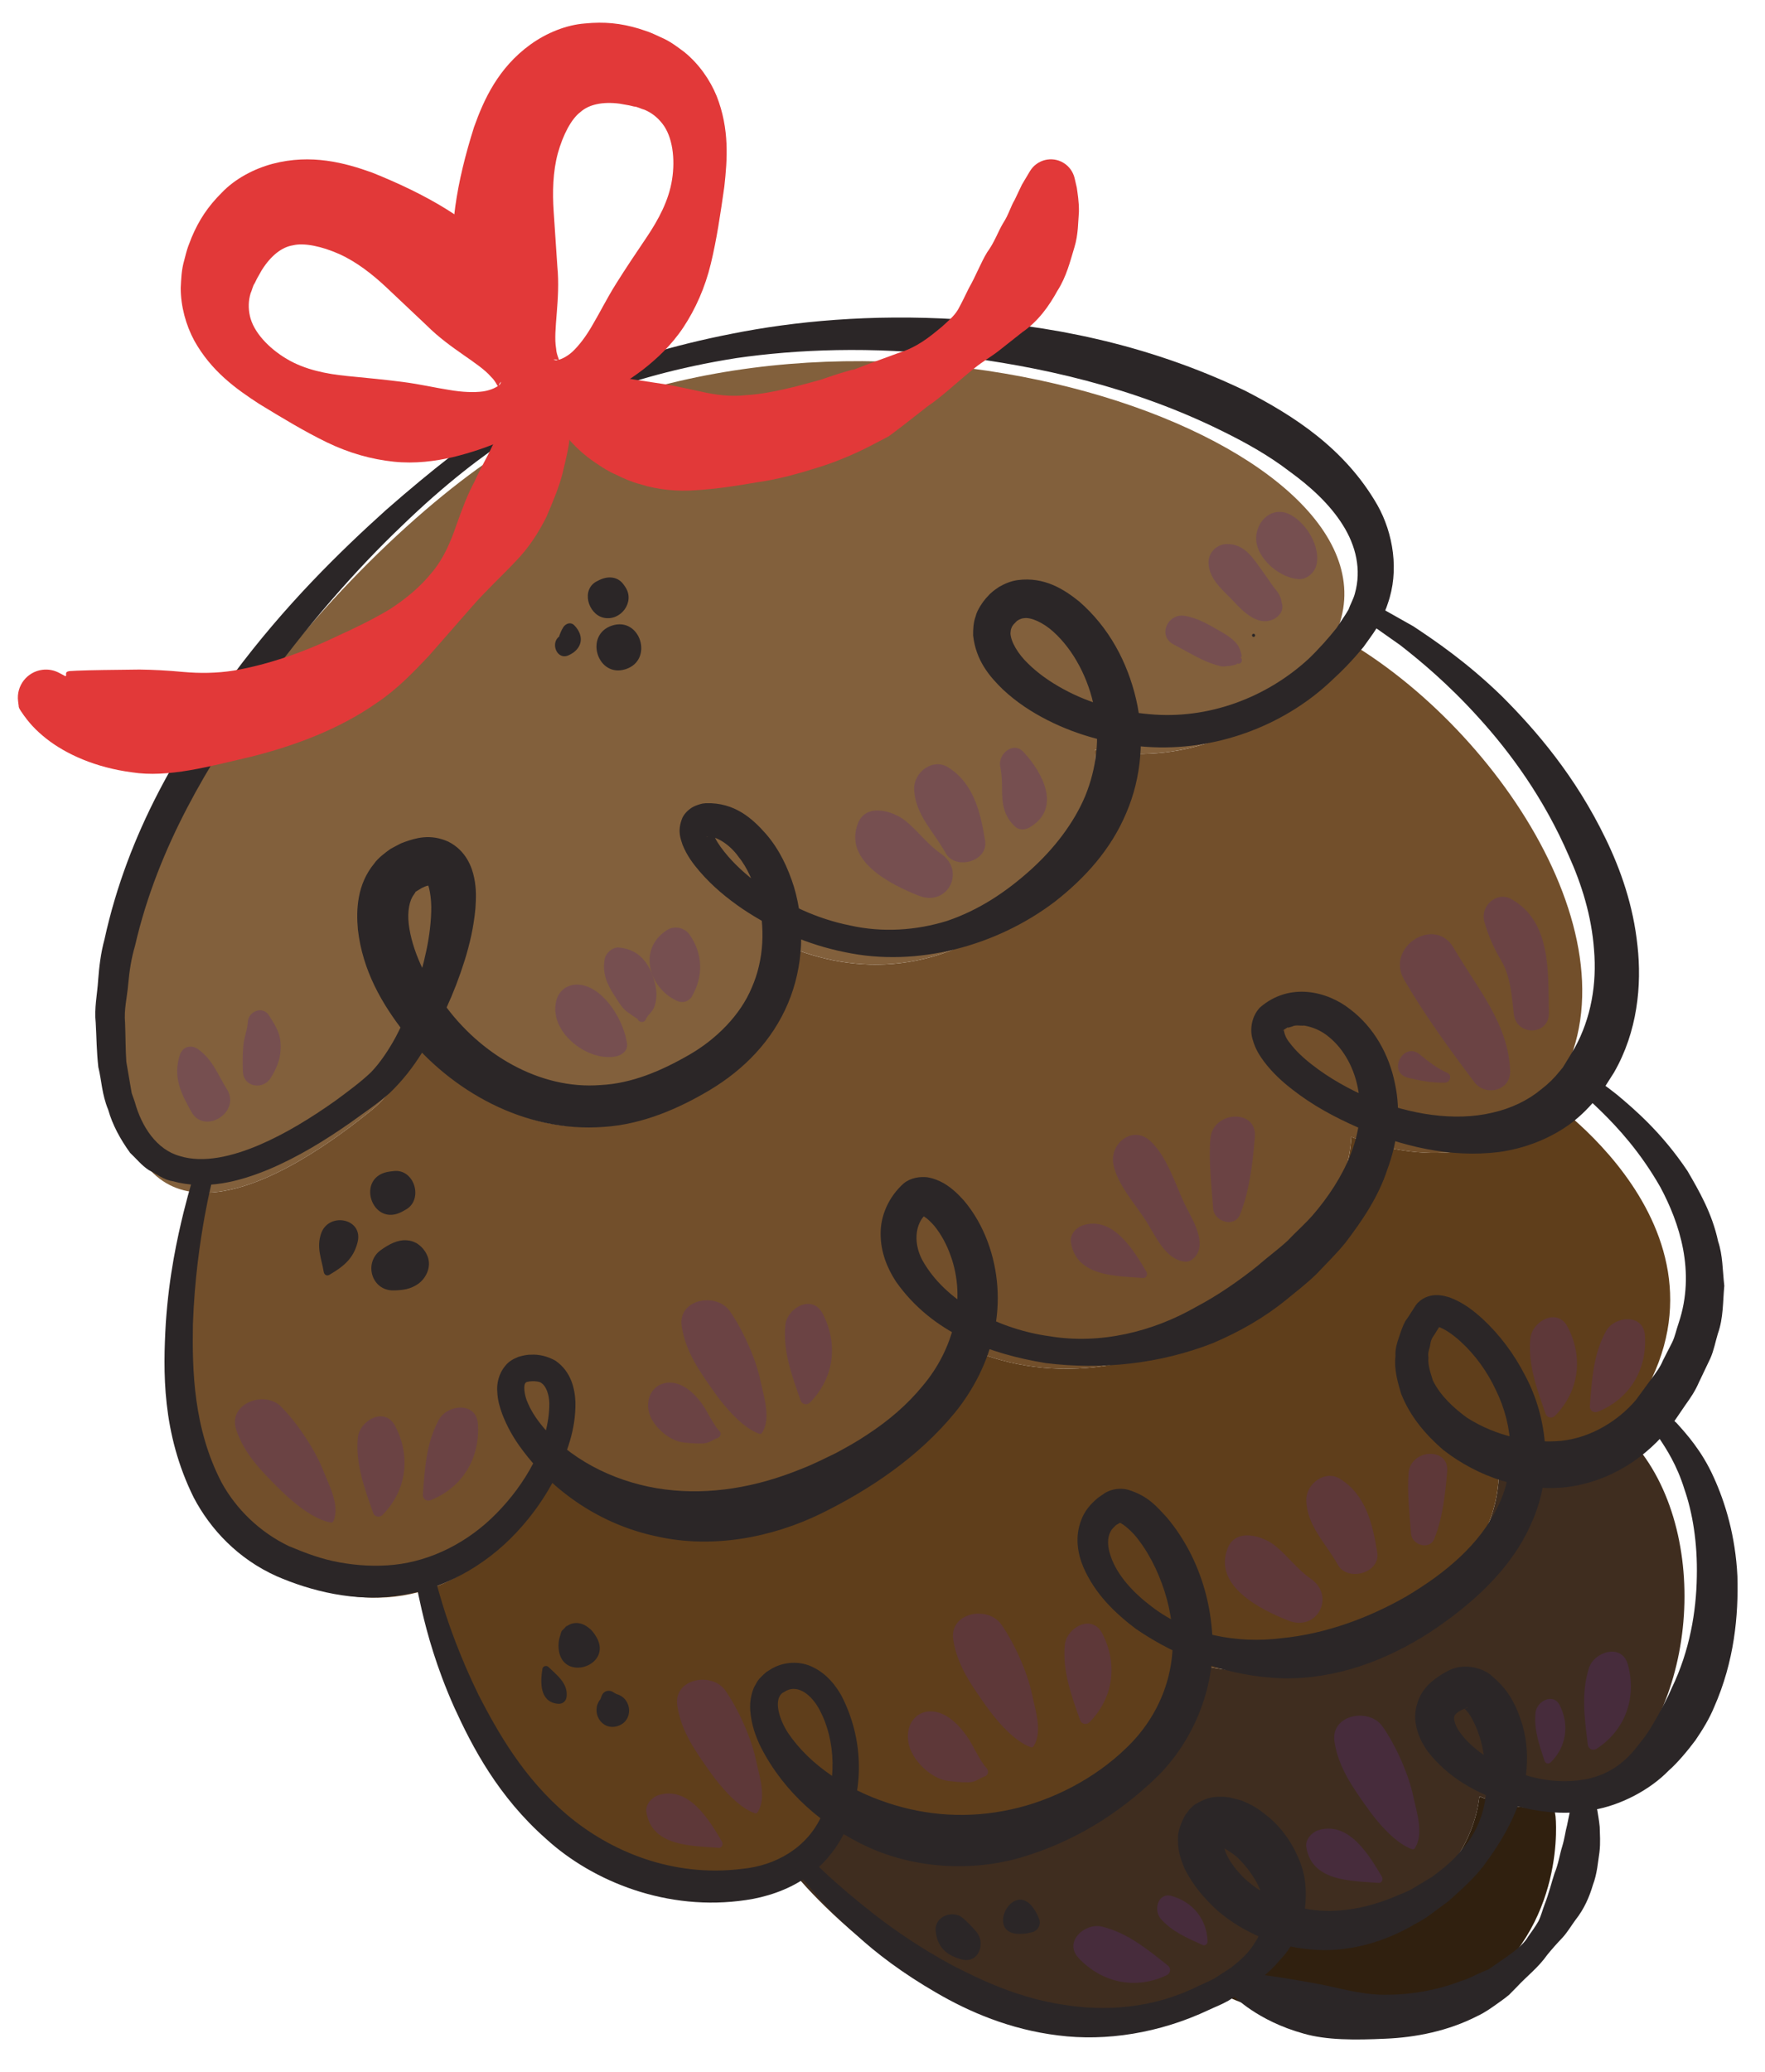 <?xml version="1.0" encoding="UTF-8"?> <svg xmlns="http://www.w3.org/2000/svg" width="52" height="61" viewBox="0 0 52 61" fill="none"><path d="M41.103 56.366C42.767 55.367 43.44 54.065 43.588 52.894C44.267 53.167 45.038 53.297 45.784 53.195L45.829 53.481C45.829 53.481 46.184 56.728 43.42 58.652C40.241 60.858 35.995 58.712 35.995 58.712L35.915 58.593C36.675 58.071 37.065 57.505 37.223 56.944C38.28 57.29 39.631 57.248 41.103 56.366Z" fill="#30200F"></path><path d="M47.722 42.073C46.726 43.317 45.387 43.677 44.155 43.504C44.081 44.931 43.27 46.518 41.022 47.927C38.593 49.459 36.297 49.441 34.59 48.779C34.605 50.229 33.988 51.825 32.127 53.116C29.149 55.193 26.352 54.697 24.518 53.529C24.34 54.159 23.988 54.743 23.428 55.167L23.524 55.301C23.524 55.301 29.381 62.346 35.449 58.892C35.62 58.794 35.779 58.7 35.916 58.592C36.676 58.07 37.066 57.504 37.224 56.943C38.281 57.289 39.632 57.247 41.104 56.365C42.768 55.366 43.441 54.064 43.589 52.893C44.268 53.166 45.039 53.296 45.785 53.194C46.406 53.112 47.013 52.87 47.526 52.4C50.212 49.931 50.374 44.425 47.722 42.073Z" fill="#3F2D1F"></path><path d="M45.607 32.356C44.195 34.267 41.792 34.201 39.811 33.476C39.734 34.924 38.859 36.689 36.556 38.449C33.492 40.783 30.315 40.61 28.26 39.576C27.957 41.078 26.798 42.771 23.97 44.206C20.43 45.992 17.607 44.83 16.118 43.4C15.565 44.756 14.33 46.256 12.541 46.817C12.687 47.559 14.587 56.505 21.571 55.854C22.357 55.781 22.973 55.535 23.428 55.166C23.988 54.742 24.34 54.158 24.518 53.528C26.352 54.697 29.15 55.193 32.127 53.115C33.988 51.825 34.604 50.228 34.59 48.778C36.297 49.439 38.593 49.458 41.022 47.926C43.27 46.517 44.081 44.93 44.155 43.503C45.387 43.676 46.726 43.316 47.722 42.072C52.026 36.69 45.607 32.356 45.607 32.356Z" fill="#5F3E1B"></path><path d="M39.545 18.794L39.332 18.699C39.218 18.965 39.06 19.225 38.852 19.481C36.878 21.994 34.324 22.477 32.255 22.071C32.38 23.671 31.76 25.528 29.65 27.078C27.068 28.973 24.445 28.543 22.607 27.583C22.855 29.37 22.106 31.571 19.16 32.765C16.319 33.914 13.795 32.434 12.388 30.573C11.984 31.465 11.485 32.254 10.956 32.678C9.944 33.501 7.841 35.07 6.103 35.117L6.107 35.25C6.107 35.25 3.543 44.201 8.421 46.427C10.005 47.139 11.385 47.18 12.54 46.818C14.329 46.257 15.564 44.757 16.117 43.401C17.605 44.83 20.428 45.992 23.969 44.207C26.797 42.772 27.956 41.079 28.259 39.577C30.314 40.61 33.49 40.783 36.555 38.45C38.858 36.69 39.733 34.925 39.81 33.477C41.79 34.202 44.194 34.268 45.606 32.357C48.652 28.253 44.278 21.496 39.545 18.794Z" fill="#724F2B"></path><path d="M15.862 12.689C11.583 14.813 2.502 24.177 3.46 31.899C3.764 34.375 4.843 35.16 6.105 35.116C7.842 35.07 9.946 33.5 10.958 32.677C11.486 32.254 11.985 31.465 12.39 30.572C13.796 32.433 16.321 33.913 19.162 32.764C22.108 31.57 22.857 29.369 22.609 27.582C24.447 28.542 27.07 28.972 29.652 27.077C31.762 25.526 32.382 23.67 32.257 22.07C34.325 22.476 36.88 21.993 38.854 19.48C39.062 19.224 39.22 18.964 39.334 18.698C41.855 13.2 26.396 7.467 15.862 12.689Z" fill="#82603C"></path><path d="M16.327 12.131C16.327 12.131 16.214 12.194 15.993 12.316C15.774 12.44 15.434 12.61 15.051 12.881C14.257 13.385 13.111 14.249 11.82 15.502C10.516 16.745 9.058 18.391 7.599 20.419C6.182 22.456 4.656 24.895 3.978 27.848C3.869 28.212 3.813 28.586 3.778 28.967C3.748 29.346 3.647 29.731 3.685 30.117C3.7 30.493 3.698 30.921 3.722 31.265L3.827 31.879L3.881 32.188L3.973 32.45C4.168 33.163 4.613 33.855 5.305 34.04C5.996 34.253 6.837 34.049 7.612 33.723C8.395 33.39 9.153 32.925 9.884 32.407C10.238 32.146 10.63 31.859 10.929 31.572C11.193 31.301 11.45 30.918 11.658 30.535C12.071 29.749 12.373 28.874 12.56 27.993C12.653 27.553 12.708 27.105 12.706 26.692C12.702 26.489 12.677 26.293 12.641 26.15C12.602 25.992 12.537 25.994 12.613 26.05C12.694 26.077 12.61 26.053 12.464 26.129L12.412 26.15C12.527 26.088 12.422 26.147 12.437 26.139L12.398 26.163L12.241 26.259C12.229 26.306 12.226 26.279 12.191 26.344C12.067 26.503 11.997 26.828 12.042 27.208C12.135 27.973 12.537 28.825 13.071 29.545C14.119 31.016 15.879 32.092 17.7 31.947C18.608 31.901 19.478 31.537 20.336 31.039C21.096 30.595 21.806 29.901 22.149 29.078C22.511 28.254 22.55 27.299 22.321 26.417C22.203 25.981 22.021 25.547 21.75 25.216C21.507 24.874 21.121 24.634 20.9 24.635L20.806 24.642C20.83 24.648 20.859 24.643 20.879 24.628C20.926 24.612 20.967 24.543 20.986 24.511C21.004 24.404 20.985 24.474 21.012 24.54C21.062 24.691 21.188 24.892 21.331 25.068C21.616 25.431 21.985 25.762 22.377 26.051C23.162 26.637 24.083 27.055 25.04 27.248C25.995 27.463 26.993 27.398 27.91 27.112C28.831 26.798 29.623 26.278 30.365 25.612C31.043 25.001 31.637 24.242 31.975 23.431C32.308 22.612 32.413 21.716 32.24 20.849C32.072 19.992 31.642 19.149 31.032 18.599C30.734 18.33 30.368 18.164 30.16 18.203C30.105 18.206 30.064 18.226 30.017 18.247C30.013 18.248 29.934 18.313 29.988 18.254L29.86 18.386C29.79 18.485 29.828 18.428 29.797 18.497C29.774 18.539 29.779 18.593 29.77 18.647C29.779 18.892 29.99 19.254 30.29 19.539C30.585 19.831 30.948 20.083 31.334 20.292C32.107 20.714 32.983 20.952 33.853 21.027C35.607 21.194 37.321 20.533 38.554 19.398C38.847 19.119 39.159 18.766 39.373 18.496C39.491 18.314 39.627 18.126 39.728 17.951C39.785 17.786 39.874 17.643 39.918 17.472C40.115 16.774 39.948 16.069 39.561 15.457C39.175 14.841 38.602 14.323 37.994 13.882C37.395 13.422 36.73 13.048 36.062 12.718C33.377 11.379 30.587 10.783 28.132 10.481C25.661 10.193 23.469 10.288 21.697 10.543C19.926 10.822 18.57 11.234 17.676 11.578C16.779 11.92 16.315 12.139 16.315 12.139L16.327 12.131ZM16.071 11.632C16.071 11.632 16.191 11.577 16.424 11.47C16.659 11.371 16.993 11.186 17.458 11.015C18.371 10.631 19.76 10.178 21.575 9.824C23.387 9.463 25.644 9.242 28.227 9.402C30.803 9.56 33.733 10.093 36.671 11.498C38.105 12.233 39.62 13.198 40.58 14.87C41.047 15.697 41.231 16.811 40.883 17.781C40.809 18.026 40.668 18.263 40.555 18.499C40.431 18.696 40.302 18.862 40.174 19.045C39.833 19.461 39.539 19.757 39.178 20.088C37.787 21.382 35.79 22.13 33.782 21.99C32.781 21.923 31.783 21.671 30.858 21.202C30.396 20.966 29.951 20.679 29.548 20.301C29.159 19.924 28.752 19.453 28.67 18.71C28.668 18.522 28.677 18.329 28.746 18.141C28.778 17.976 28.964 17.709 29.042 17.621L29.167 17.486C29.316 17.351 29.341 17.35 29.437 17.279C29.603 17.182 29.792 17.106 29.983 17.08C30.772 16.977 31.347 17.352 31.793 17.708C32.673 18.473 33.213 19.489 33.471 20.585C33.726 21.681 33.635 22.885 33.181 23.938C32.731 25.007 31.972 25.849 31.081 26.546C29.376 27.842 27.029 28.495 24.879 28.032C23.803 27.817 22.786 27.369 21.874 26.759C21.42 26.448 20.991 26.097 20.613 25.658C20.424 25.436 20.244 25.205 20.108 24.87C20.055 24.696 19.959 24.492 20.081 24.14C20.128 23.98 20.291 23.82 20.442 23.746C20.523 23.708 20.612 23.679 20.697 23.66L20.798 23.649C21.647 23.623 22.166 24.102 22.562 24.548C22.965 25.012 23.214 25.552 23.39 26.107C23.723 27.221 23.673 28.455 23.216 29.541C22.752 30.641 21.922 31.488 20.918 32.091C20.011 32.632 18.938 33.107 17.786 33.18C15.461 33.357 13.286 32.122 11.931 30.425C11.253 29.561 10.683 28.58 10.544 27.367C10.491 26.778 10.519 26.037 11.029 25.42C11.128 25.275 11.339 25.112 11.506 24.994L11.668 24.907L11.815 24.831L11.934 24.786C12.232 24.681 12.671 24.54 13.204 24.779C13.733 25.044 13.905 25.533 13.969 25.841C14.039 26.174 14.025 26.465 14.007 26.745C13.957 27.298 13.838 27.802 13.687 28.287C13.382 29.256 12.967 30.157 12.435 30.994C12.167 31.419 11.876 31.802 11.479 32.184C11.094 32.525 10.722 32.762 10.337 33.045C9.57 33.582 8.773 34.07 7.909 34.434C7.055 34.785 6.078 35.052 5.079 34.776C4.824 34.74 4.614 34.564 4.386 34.453C4.173 34.315 4.015 34.114 3.832 33.942C3.548 33.548 3.316 33.128 3.187 32.673C2.998 32.212 2.999 31.837 2.897 31.421C2.844 30.944 2.845 30.55 2.82 30.115C2.772 29.689 2.866 29.278 2.891 28.864C2.921 28.45 2.973 28.044 3.079 27.655C3.772 24.486 5.33 21.932 6.859 19.882C8.396 17.816 10.006 16.248 11.37 15.018C12.756 13.805 13.894 12.926 14.753 12.394C15.17 12.107 15.502 11.944 15.723 11.822C15.945 11.701 16.059 11.639 16.059 11.639L16.071 11.632Z" fill="#2B2627"></path><path d="M6.26 34.73C6.26 34.73 6.159 35.104 6.026 35.832C5.898 36.557 5.732 37.631 5.683 38.994C5.661 40.336 5.697 42.061 6.532 43.657C6.959 44.431 7.645 45.106 8.506 45.521C9.034 45.741 9.479 45.908 10.01 46.003C10.531 46.096 11.07 46.13 11.613 46.072C12.699 45.957 13.784 45.422 14.63 44.556C15.457 43.717 16.189 42.505 16.184 41.317C16.177 41.031 16.076 40.802 15.952 40.721C15.849 40.636 15.467 40.665 15.482 40.724C15.423 40.753 15.43 41.061 15.558 41.326C15.676 41.601 15.867 41.868 16.082 42.112C16.974 43.089 18.276 43.685 19.591 43.854C20.918 44.025 22.293 43.79 23.616 43.246C23.944 43.122 24.265 42.957 24.628 42.783C24.941 42.613 25.255 42.441 25.56 42.234C26.172 41.835 26.73 41.359 27.179 40.81C28.094 39.732 28.48 38.259 28.003 36.959C27.89 36.641 27.726 36.338 27.528 36.096C27.429 35.982 27.32 35.877 27.23 35.822C27.187 35.799 27.159 35.79 27.158 35.785C27.172 35.799 27.238 35.774 27.292 35.741C26.962 36.006 26.872 36.641 27.238 37.213C27.95 38.381 29.461 39.143 30.926 39.344C32.423 39.591 33.965 39.21 35.24 38.479C35.886 38.139 36.51 37.704 37.055 37.267C37.343 37.014 37.673 36.775 37.938 36.528C38.179 36.273 38.444 36.042 38.676 35.778C39.592 34.717 40.257 33.374 40.017 32.106C39.915 31.486 39.608 30.902 39.155 30.534C38.931 30.343 38.673 30.239 38.424 30.196C38.305 30.209 38.174 30.167 38.067 30.225C38.033 30.231 37.903 30.281 37.945 30.244C37.883 30.281 37.741 30.37 37.813 30.337C37.833 30.231 37.791 30.458 37.992 30.698C38.162 30.929 38.401 31.153 38.657 31.35C39.169 31.751 39.755 32.074 40.35 32.331C41.551 32.814 42.853 33.025 43.964 32.762C44.516 32.638 45.008 32.404 45.404 32.076C45.608 31.921 45.793 31.741 45.952 31.54C45.976 31.51 46.07 31.398 46.039 31.437L46.158 31.243L46.392 30.858C46.88 29.972 47.047 28.965 46.963 27.965C46.892 26.974 46.597 26.029 46.216 25.189C45.48 23.489 44.484 22.143 43.573 21.14C42.662 20.13 41.832 19.447 41.255 18.997C40.657 18.575 40.338 18.351 40.338 18.351L40.317 18.335C40.191 18.246 40.161 18.071 40.25 17.945C40.333 17.827 40.492 17.794 40.616 17.863C40.616 17.863 40.971 18.064 41.639 18.44C42.275 18.862 43.213 19.494 44.245 20.496C45.258 21.507 46.414 22.851 47.305 24.693C47.749 25.608 48.119 26.66 48.243 27.844C48.373 29.001 48.246 30.373 47.55 31.58L47.308 31.96L47.185 32.151C47.073 32.318 47.055 32.313 46.985 32.402C46.758 32.673 46.495 32.926 46.197 33.136C45.597 33.556 44.887 33.819 44.169 33.919C42.722 34.098 41.302 33.752 39.985 33.186C39.326 32.896 38.679 32.55 38.082 32.084C37.782 31.852 37.493 31.592 37.237 31.252C37.11 31.079 36.985 30.889 36.91 30.62C36.824 30.371 36.844 29.955 37.122 29.662C37.991 28.911 39.101 29.181 39.779 29.717C40.488 30.255 40.927 31.058 41.097 31.901C41.283 32.749 41.17 33.635 40.877 34.422C40.614 35.233 40.142 35.928 39.642 36.585C39.38 36.909 39.075 37.205 38.785 37.512C38.491 37.799 38.194 38.024 37.889 38.274C37.224 38.813 36.512 39.213 35.738 39.544C34.175 40.157 32.467 40.339 30.812 40.134C29.185 39.868 27.473 39.266 26.396 37.733C26.143 37.346 25.944 36.87 25.945 36.33C25.938 35.797 26.183 35.235 26.626 34.842C26.832 34.672 27.115 34.638 27.324 34.663C27.519 34.698 27.675 34.765 27.806 34.839C28.059 34.99 28.236 35.168 28.401 35.351C28.713 35.721 28.935 36.128 29.096 36.554C29.415 37.406 29.48 38.345 29.289 39.225C29.099 40.104 28.682 40.915 28.142 41.582C27.062 42.904 25.62 43.86 24.201 44.559C22.727 45.28 20.974 45.605 19.346 45.236C17.715 44.895 16.304 43.931 15.377 42.674C15.14 42.36 14.942 42.014 14.794 41.628C14.724 41.432 14.662 41.226 14.651 40.986C14.629 40.763 14.683 40.451 14.891 40.209C14.991 40.081 15.128 40.01 15.268 39.952C15.423 39.903 15.577 39.882 15.639 39.887C15.875 39.871 16.132 39.932 16.366 40.064C16.832 40.386 16.938 40.899 16.953 41.284C16.967 42.089 16.701 42.774 16.403 43.415C16.088 44.049 15.685 44.622 15.214 45.122C14.279 46.123 13.026 46.807 11.73 46.981C10.452 47.176 9.142 46.84 8.148 46.408C7.014 45.899 6.201 45.031 5.709 44.096C4.762 42.188 4.804 40.361 4.885 38.951C4.982 37.523 5.229 36.433 5.408 35.696C5.591 34.962 5.721 34.571 5.721 34.571L5.723 34.565C5.773 34.419 5.932 34.339 6.079 34.389C6.219 34.439 6.298 34.588 6.26 34.73Z" fill="#2B2627"></path><path d="M12.768 46.251C12.768 46.251 12.841 46.595 13.038 47.237C13.235 47.876 13.563 48.807 14.107 49.921C14.671 51.01 15.428 52.354 16.71 53.437C17.972 54.501 19.799 55.282 21.859 55.026C22.839 54.934 23.778 54.415 24.209 53.454C24.648 52.528 24.65 51.249 24.121 50.298C23.846 49.817 23.436 49.586 23.105 49.817C22.789 49.957 22.903 50.536 23.214 51.019C23.866 51.989 24.984 52.696 26.13 53.075C27.287 53.466 28.533 53.55 29.769 53.279C30.99 53.021 32.252 52.369 33.174 51.474C34.113 50.585 34.632 49.344 34.54 48.053C34.501 47.411 34.32 46.768 34.044 46.175C33.905 45.879 33.739 45.596 33.548 45.346C33.374 45.103 33.097 44.871 32.992 44.835C32.964 44.817 33.001 44.84 33.052 44.806C33.054 44.803 33.129 44.758 33.081 44.786L33.052 44.803L32.993 44.837L32.879 44.905C32.84 44.951 32.751 45.012 32.714 45.108C32.617 45.278 32.625 45.551 32.727 45.829C32.92 46.397 33.407 46.912 33.938 47.309C35.018 48.14 36.457 48.399 37.752 48.234C39.054 48.108 40.319 47.64 41.433 47.004C42.059 46.627 42.54 46.285 43.018 45.839C43.482 45.403 43.869 44.908 44.126 44.366C44.662 43.286 44.603 42.007 44.072 40.93C43.821 40.39 43.461 39.891 43.039 39.506C42.834 39.317 42.594 39.146 42.408 39.077C42.306 39.032 42.303 39.105 42.447 38.996C42.42 39.034 42.504 38.914 42.486 38.94L42.47 38.965L42.439 39.015L42.374 39.114L42.249 39.313C42.14 39.458 42.147 39.558 42.125 39.654C42.099 39.749 42.062 39.843 42.084 39.967C42.062 40.198 42.148 40.425 42.216 40.649C42.434 41.089 42.815 41.447 43.221 41.743C44.085 42.293 45.101 42.504 45.996 42.423C46.888 42.33 47.69 41.818 48.197 41.22C48.343 41.019 48.489 40.822 48.632 40.626C48.781 40.43 48.922 40.236 48.992 40.058C49.085 39.877 49.176 39.699 49.265 39.524C49.352 39.345 49.389 39.142 49.455 38.958C49.966 37.44 49.473 35.993 48.92 34.959C48.326 33.914 47.654 33.193 47.185 32.733C46.712 32.269 46.436 32.061 46.436 32.061C46.312 31.968 46.288 31.791 46.381 31.668C46.467 31.554 46.627 31.525 46.748 31.596C46.748 31.596 47.082 31.789 47.633 32.226C48.17 32.674 48.964 33.355 49.717 34.478C50.054 35.059 50.443 35.723 50.619 36.552C50.756 36.952 50.749 37.404 50.801 37.859C50.757 38.314 50.777 38.806 50.61 39.271C50.539 39.506 50.495 39.753 50.392 39.99C50.28 40.224 50.166 40.463 50.051 40.705C49.939 40.964 49.803 41.16 49.664 41.354C49.527 41.554 49.389 41.756 49.249 41.961C48.517 42.909 47.449 43.622 46.153 43.786C44.876 43.929 43.565 43.503 42.516 42.687C42.01 42.247 41.548 41.718 41.279 41.034C41.172 40.679 41.07 40.315 41.113 39.923C41.1 39.734 41.158 39.533 41.23 39.332C41.295 39.131 41.371 38.922 41.461 38.818L41.589 38.621L41.652 38.522L41.684 38.473L41.7 38.448C41.691 38.455 41.793 38.325 41.781 38.351C41.948 38.179 42.177 38.129 42.325 38.133C42.489 38.132 42.598 38.169 42.713 38.202C43.122 38.357 43.398 38.582 43.667 38.82C44.189 39.303 44.61 39.87 44.937 40.507C45.605 41.757 45.768 43.416 45.127 44.825C44.525 46.231 43.3 47.286 42.125 48.062C40.852 48.884 39.37 49.443 37.797 49.416C36.237 49.365 34.739 48.833 33.466 47.96C32.849 47.493 32.266 46.938 31.919 46.145C31.753 45.755 31.658 45.249 31.859 44.745C31.95 44.497 32.122 44.287 32.354 44.096L32.469 44.017L32.525 43.979L32.553 43.96C32.524 43.975 32.619 43.92 32.644 43.912C32.863 43.813 33.092 43.824 33.237 43.864C33.833 44.046 34.088 44.369 34.374 44.676C34.642 44.991 34.86 45.329 35.047 45.682C35.414 46.391 35.637 47.17 35.703 47.973C35.863 49.586 35.182 51.263 34.049 52.353C32.915 53.442 31.614 54.227 30.124 54.678C28.643 55.118 26.99 55.015 25.612 54.401C24.239 53.776 23.099 52.767 22.426 51.462C22.261 51.131 22.133 50.769 22.103 50.352C22.089 50.144 22.118 49.913 22.211 49.69C22.274 49.58 22.314 49.476 22.426 49.372C22.476 49.321 22.53 49.271 22.58 49.229L22.682 49.165C23.064 48.916 23.58 48.888 23.976 49.1C24.367 49.298 24.609 49.612 24.787 49.919C25.437 51.176 25.455 52.581 24.952 53.797C24.693 54.402 24.254 54.934 23.719 55.298C23.196 55.657 22.546 55.863 21.983 55.943C19.664 56.29 17.471 55.401 16.096 54.149C14.68 52.902 13.919 51.445 13.382 50.268C12.85 49.075 12.585 48.086 12.427 47.41C12.27 46.736 12.217 46.362 12.217 46.362L12.216 46.356C12.195 46.202 12.301 46.061 12.454 46.039C12.601 46.01 12.738 46.108 12.768 46.251Z" fill="#2B2627"></path><path d="M23.931 54.77C23.931 54.77 24.531 55.408 25.742 56.353C26.346 56.823 27.11 57.352 28.034 57.853C28.963 58.336 30.051 58.832 31.307 59.022C32.548 59.231 33.979 59.138 35.295 58.48C35.45 58.406 35.653 58.322 35.773 58.255L36.267 57.935C36.566 57.7 36.806 57.485 36.985 57.175C37.181 56.886 37.236 56.556 37.262 56.26C37.234 55.953 37.161 55.67 37.008 55.398C36.852 55.132 36.658 54.874 36.427 54.664C36.309 54.568 36.185 54.487 36.08 54.426C36.02 54.38 35.994 54.395 35.951 54.364C35.93 54.359 35.928 54.357 35.957 54.342C35.985 54.34 36.013 54.322 36.026 54.295L36.031 54.285C36.261 54.061 36.087 54.232 36.135 54.185L36.108 54.215L36.052 54.275C35.91 54.41 36.078 54.313 36.057 54.242C36.05 54.196 36.06 54.294 36.048 54.317L36.097 54.505C36.201 54.789 36.43 55.085 36.697 55.337C37.253 55.832 37.982 56.16 38.747 56.242C39.515 56.322 40.312 56.165 41.072 55.852C41.25 55.769 41.478 55.696 41.621 55.604L42.196 55.258C42.523 55.016 42.829 54.768 43.087 54.439C43.637 53.824 43.856 52.983 43.78 52.228C43.745 51.851 43.703 51.484 43.596 51.145C43.491 50.82 43.329 50.479 43.184 50.346C43.085 50.239 43.166 50.355 43.245 50.265C42.994 50.371 42.983 50.39 42.9 50.454C42.853 50.51 42.84 50.523 42.839 50.603C42.841 50.681 42.886 50.808 42.963 50.936C43.313 51.47 43.998 51.918 44.673 52.171C45.358 52.441 46.098 52.508 46.753 52.381C47.432 52.237 47.91 51.875 48.319 51.313C48.562 51.025 48.673 50.805 48.835 50.527C48.989 50.253 49.133 49.982 49.253 49.7C49.785 48.601 49.975 47.438 49.991 46.429C50.014 45.413 49.863 44.525 49.623 43.84C49.406 43.139 49.092 42.655 48.872 42.33C48.624 42.024 48.492 41.86 48.492 41.86L48.465 41.825C48.368 41.705 48.387 41.53 48.506 41.433C48.612 41.347 48.763 41.352 48.863 41.438C48.863 41.438 49.045 41.594 49.384 41.886C49.682 42.215 50.139 42.717 50.485 43.487C50.834 44.248 51.131 45.241 51.187 46.408C51.221 47.568 51.097 48.914 50.502 50.262C50.362 50.602 50.165 50.925 49.948 51.243C49.724 51.542 49.419 51.909 49.157 52.137C48.63 52.68 47.77 53.153 46.93 53.292C46.073 53.466 45.187 53.346 44.351 53.08C43.522 52.788 42.697 52.386 42.051 51.552C41.901 51.33 41.756 51.069 41.707 50.725C41.65 50.384 41.772 49.959 42.005 49.69C42.21 49.436 42.574 49.234 42.716 49.169C43.196 48.944 43.757 49.146 43.965 49.358C44.483 49.787 44.692 50.275 44.849 50.773C44.997 51.272 45.018 51.791 44.953 52.293C44.789 53.304 44.275 54.175 43.706 54.939C43.416 55.317 43.038 55.65 42.676 55.976L42.136 56.375C41.913 56.546 41.715 56.627 41.501 56.758C40.655 57.218 39.65 57.491 38.637 57.4C37.627 57.321 36.648 56.919 35.873 56.259C35.496 55.912 35.151 55.524 34.896 55.008C34.782 54.729 34.673 54.456 34.712 54.002C34.752 53.726 34.933 53.397 34.966 53.383L35.014 53.317L35.037 53.284C35.094 53.228 34.927 53.386 35.168 53.154L35.21 53.128C35.322 53.059 35.448 52.996 35.576 52.952C35.806 52.886 36.033 52.896 36.219 52.921C36.378 52.961 36.574 52.998 36.699 53.066C36.987 53.184 37.204 53.361 37.417 53.534C37.825 53.892 38.12 54.345 38.309 54.842C38.503 55.343 38.505 55.907 38.412 56.421C38.267 56.926 38.03 57.384 37.703 57.715C37.417 58.068 37.016 58.359 36.688 58.591L36.192 58.906C35.973 59.03 35.811 59.085 35.62 59.176C34.165 59.864 32.584 60.111 31.174 59.929C29.759 59.757 28.549 59.236 27.578 58.668C26.599 58.102 25.815 57.51 25.226 56.965C24.623 56.435 24.201 55.969 23.921 55.643C23.638 55.319 23.5 55.133 23.5 55.133L23.495 55.127C23.403 55.002 23.43 54.827 23.555 54.734C23.675 54.651 23.835 54.667 23.931 54.77Z" fill="#2B2627"></path><path d="M36.667 58.097C36.667 58.097 36.882 58.111 37.258 58.156C37.629 58.203 38.144 58.288 38.744 58.396C39.342 58.497 40.028 58.726 40.785 58.733C41.538 58.736 42.327 58.607 43.059 58.321C43.254 58.271 43.422 58.168 43.606 58.091C43.679 58.062 43.831 57.987 43.84 57.995L44.108 57.81C44.456 57.563 44.848 57.324 45.025 57.015C45.133 56.868 45.235 56.719 45.324 56.569C45.403 56.41 45.448 56.226 45.509 56.067C45.635 55.746 45.708 55.433 45.801 55.15C45.916 54.875 45.951 54.6 46.025 54.367C46.097 54.132 46.119 53.918 46.168 53.744C46.239 53.4 46.279 53.203 46.279 53.203L46.291 53.146C46.332 52.945 46.528 52.815 46.729 52.857C46.872 52.886 46.98 52.995 47.014 53.128C47.014 53.128 47.031 53.191 47.061 53.308C47.076 53.417 47.111 53.581 47.13 53.79C47.133 53.996 47.158 54.252 47.122 54.54C47.077 54.826 47.058 55.158 46.93 55.498C46.828 55.844 46.675 56.205 46.412 56.535C46.289 56.703 46.186 56.881 46.039 57.045C45.884 57.206 45.735 57.374 45.591 57.549C45.315 57.94 44.988 58.179 44.691 58.5L44.462 58.732C44.298 58.869 44.252 58.89 44.14 58.975C43.945 59.114 43.748 59.257 43.529 59.357C42.668 59.801 41.699 59.991 40.812 60.026C39.926 60.067 39.083 60.072 38.404 59.875C37.038 59.497 36.343 58.763 36.343 58.763C36.194 58.605 36.2 58.355 36.359 58.205C36.442 58.127 36.549 58.091 36.655 58.098L36.667 58.097Z" fill="#2B2627"></path><path d="M14.703 11.384C14.703 11.384 14.713 11.362 14.731 11.32C14.74 11.299 14.752 11.273 14.765 11.241C14.743 11.256 14.713 11.297 14.699 11.339C14.665 11.455 14.644 11.257 14.461 11.089C14.114 10.684 13.268 10.28 12.572 9.583C12.209 9.24 11.814 8.868 11.398 8.475C10.984 8.085 10.509 7.711 9.995 7.48C9.488 7.255 8.963 7.141 8.63 7.223C8.31 7.273 7.987 7.517 7.711 7.955L7.57 8.205L7.504 8.34C7.449 8.41 7.428 8.539 7.381 8.641C7.32 8.852 7.311 9.066 7.362 9.301C7.465 9.776 7.918 10.254 8.446 10.567C8.984 10.888 9.624 11.011 10.217 11.07C10.814 11.127 11.364 11.181 11.866 11.246C12.367 11.31 12.82 11.417 13.224 11.479C13.627 11.55 13.974 11.559 14.232 11.525C14.489 11.485 14.627 11.396 14.699 11.348C14.754 11.29 14.771 11.271 14.775 11.27L14.703 11.384ZM15.951 12.169L15.933 12.192C15.933 12.192 15.83 12.318 15.616 12.495C15.406 12.664 15.089 12.847 14.708 13.01C14.329 13.174 13.874 13.329 13.351 13.458C12.828 13.579 12.23 13.66 11.595 13.593C10.962 13.527 10.292 13.345 9.633 13.025C8.973 12.705 8.321 12.31 7.635 11.892C6.965 11.456 6.228 10.937 5.72 10.023C5.478 9.57 5.324 9.023 5.325 8.475C5.339 8.204 5.345 7.948 5.428 7.662C5.462 7.528 5.504 7.366 5.543 7.256L5.647 6.988C5.859 6.484 6.126 6.077 6.537 5.67C6.925 5.263 7.483 4.969 8.032 4.823C9.17 4.524 10.163 4.793 10.967 5.083C12.561 5.722 13.873 6.479 14.733 7.453C15.64 8.385 15.912 9.556 16.109 10.371C16.192 10.814 16.27 11.147 16.193 11.617C16.166 11.747 16.126 11.867 16.089 11.948C16.071 11.977 16.056 12.002 16.044 12.021C16.02 12.061 16.007 12.081 16.007 12.081L15.951 12.169Z" fill="#E23939"></path><path d="M16.165 12.078C16.165 12.078 16.142 12.075 16.096 12.069C16.073 12.066 16.044 12.062 16.011 12.057C15.925 12.033 15.808 11.988 15.689 11.926C15.278 11.686 15.071 11.415 14.782 11.07C14.278 10.399 13.548 9.445 13.404 8.153C13.199 6.87 13.448 5.375 13.967 3.739C14.254 2.934 14.678 1.996 15.631 1.308C16.093 0.976 16.675 0.732 17.235 0.691C17.81 0.634 18.294 0.685 18.818 0.842L19.09 0.932C19.199 0.971 19.352 1.043 19.477 1.101C19.751 1.219 19.953 1.377 20.17 1.539C20.594 1.886 20.919 2.353 21.114 2.829C21.497 3.801 21.428 4.7 21.34 5.495C21.227 6.29 21.116 7.045 20.944 7.758C20.773 8.47 20.487 9.103 20.136 9.634C19.783 10.166 19.342 10.576 18.916 10.904C18.483 11.226 18.074 11.478 17.707 11.667C17.34 11.857 16.997 11.986 16.732 12.041C16.461 12.094 16.297 12.094 16.297 12.094C16.276 12.094 16.258 12.093 16.238 12.09L16.165 12.078ZM16.385 10.609C16.398 10.608 16.412 10.607 16.43 10.605C16.513 10.58 16.669 10.53 16.864 10.357C17.053 10.179 17.267 9.906 17.468 9.549C17.677 9.197 17.883 8.779 18.152 8.352C18.42 7.923 18.729 7.463 19.064 6.967C19.395 6.472 19.708 5.9 19.801 5.28C19.896 4.673 19.815 4.02 19.513 3.639C19.365 3.449 19.194 3.32 18.992 3.233C18.884 3.205 18.77 3.139 18.681 3.137L18.535 3.102L18.253 3.052C17.74 2.986 17.346 3.081 17.104 3.296C16.829 3.501 16.583 3.979 16.435 4.513C16.287 5.057 16.274 5.661 16.312 6.229C16.35 6.8 16.387 7.341 16.42 7.84C16.517 8.82 16.29 9.731 16.383 10.255C16.396 10.504 16.534 10.646 16.424 10.599C16.382 10.582 16.332 10.579 16.306 10.587C16.337 10.596 16.363 10.603 16.385 10.609Z" fill="#E23939"></path><path d="M1.761 19.821C1.761 19.821 1.781 19.831 1.818 19.851C1.837 19.861 1.86 19.873 1.887 19.888L1.932 19.912C1.941 19.903 1.945 19.89 1.949 19.878C1.92 19.73 2.067 19.766 2.266 19.747C2.665 19.73 3.322 19.723 4.111 19.714C4.504 19.719 4.937 19.74 5.406 19.785C5.875 19.827 6.381 19.825 6.892 19.743C7.913 19.565 8.962 19.2 9.962 18.717C10.471 18.487 10.981 18.237 11.47 17.947C11.946 17.642 12.382 17.281 12.722 16.858C13.074 16.444 13.281 15.94 13.444 15.465C13.613 14.992 13.773 14.559 13.977 14.186C14.151 13.795 14.356 13.457 14.502 13.136C14.658 12.819 14.829 12.553 14.944 12.32C15.19 11.86 15.391 11.604 15.391 11.604L15.428 11.556C15.695 11.218 16.184 11.159 16.523 11.425C16.703 11.566 16.803 11.773 16.819 11.984C16.819 11.984 16.842 12.323 16.779 12.903C16.757 13.195 16.668 13.537 16.574 13.933C16.477 14.328 16.296 14.754 16.1 15.217C15.873 15.669 15.58 16.136 15.164 16.557C14.761 16.984 14.309 17.396 13.903 17.864C13.49 18.335 13.064 18.821 12.631 19.316C12.175 19.798 11.692 20.298 11.119 20.682C9.989 21.477 8.672 21.958 7.423 22.274C6.175 22.564 4.956 22.909 3.882 22.739C2.815 22.598 1.944 22.207 1.356 21.742C1.058 21.503 0.852 21.29 0.616 20.938C0.559 20.854 0.547 20.808 0.551 20.786C0.547 20.755 0.544 20.729 0.541 20.708C0.536 20.666 0.533 20.645 0.533 20.645C0.475 20.192 0.797 19.778 1.25 19.721C1.427 19.699 1.598 19.734 1.743 19.812L1.761 19.821Z" fill="#E23939"></path><path d="M17.232 10.97C17.237 10.977 17.315 10.991 17.414 10.984C17.532 11.002 17.706 11.027 17.928 11.06C18.329 11.122 18.904 11.209 19.592 11.314C19.922 11.369 20.278 11.45 20.676 11.535C21.072 11.625 21.519 11.688 21.983 11.635C22.445 11.608 22.931 11.504 23.421 11.386L24.166 11.185C24.415 11.103 24.662 11.011 24.92 10.941L25.112 10.885L25.161 10.871L25.167 10.87C25.003 10.954 25.125 10.892 25.09 10.91L25.103 10.905L25.128 10.895L25.229 10.855L25.634 10.699C25.905 10.599 26.176 10.5 26.445 10.402C27.029 10.223 27.382 9.924 27.75 9.62C27.925 9.458 28.107 9.316 28.227 9.111C28.344 8.901 28.442 8.689 28.541 8.49C28.76 8.106 28.895 7.737 29.082 7.43C29.299 7.135 29.4 6.828 29.551 6.574C29.718 6.321 29.775 6.081 29.892 5.889C29.985 5.695 30.057 5.542 30.107 5.438C30.157 5.353 30.184 5.308 30.184 5.308L30.344 5.04C30.548 4.7 30.99 4.589 31.329 4.793C31.503 4.897 31.617 5.064 31.66 5.247C31.66 5.247 31.682 5.345 31.725 5.529C31.746 5.686 31.791 5.934 31.787 6.233C31.762 6.521 31.772 6.903 31.651 7.292C31.532 7.681 31.422 8.146 31.15 8.567C30.908 9.007 30.592 9.457 30.116 9.784C29.897 9.957 29.672 10.135 29.442 10.316C29.216 10.496 28.947 10.645 28.716 10.835C28.246 11.205 27.775 11.664 27.325 11.966L26.645 12.498L26.3 12.76L26.213 12.824L26.191 12.84L26.18 12.848L26.085 12.898L26.034 12.925L25.828 13.032C25.283 13.325 24.709 13.574 24.112 13.761C23.518 13.947 22.919 14.116 22.311 14.199C21.712 14.304 21.111 14.396 20.525 14.432C19.939 14.477 19.366 14.418 18.864 14.257C18.609 14.192 18.376 14.089 18.159 13.98C17.937 13.888 17.742 13.76 17.562 13.638C17.202 13.402 16.925 13.13 16.721 12.89C16.515 12.65 16.383 12.428 16.3 12.271C16.196 12.087 16.174 11.998 16.179 12.005L16.175 11.986C16.074 11.52 16.371 11.061 16.837 10.961C16.971 10.934 17.108 10.939 17.232 10.97Z" fill="#E23939"></path><path opacity="0.3" d="M6.684 32.068C6.402 31.62 6.279 31.214 5.838 30.893C5.633 30.744 5.376 30.816 5.298 31.063C5.093 31.701 5.321 32.174 5.639 32.738C6.025 33.425 7.111 32.746 6.684 32.068Z" fill="#5A287F"></path><path opacity="0.3" d="M7.926 29.899C7.739 29.6 7.313 29.776 7.3 30.095C7.293 30.31 7.19 30.542 7.171 30.766C7.147 31.039 7.144 31.286 7.157 31.561C7.179 32.014 7.752 32.097 7.973 31.742C8.144 31.468 8.254 31.218 8.268 30.891C8.287 30.453 8.146 30.25 7.926 29.899Z" fill="#5A287F"></path><path opacity="0.3" d="M17.119 28.998C16.786 28.943 16.481 29.12 16.392 29.452C16.149 30.356 17.275 31.255 18.124 31.109C18.301 31.079 18.502 30.949 18.475 30.735C18.387 30.075 17.828 29.114 17.119 28.998Z" fill="#5A287F"></path><path opacity="0.3" d="M18.233 27.898C18.045 27.882 17.844 28.065 17.814 28.242C17.741 28.65 17.881 28.979 18.105 29.318C18.215 29.482 18.291 29.629 18.441 29.764C18.469 29.79 18.786 30.008 18.785 30.003C18.813 30.106 18.978 30.127 19.021 30.023C19.088 29.861 19.241 29.793 19.295 29.597C19.361 29.361 19.351 29.159 19.289 28.924C19.144 28.365 18.828 27.949 18.233 27.898Z" fill="#5A287F"></path><path opacity="0.3" d="M20.325 27.531C20.176 27.309 19.872 27.242 19.645 27.388C18.783 27.944 19.11 29.085 19.946 29.47C20.112 29.546 20.299 29.491 20.389 29.331C20.728 28.732 20.707 28.096 20.325 27.531Z" fill="#5A287F"></path><path opacity="0.3" d="M38.614 46.48C38.215 46.205 37.938 45.808 37.565 45.509C37.208 45.221 36.407 44.972 36.168 45.588C35.74 46.687 37.111 47.381 37.961 47.717C38.806 48.052 39.359 46.992 38.614 46.48Z" fill="#5A287F"></path><path opacity="0.3" d="M39.481 43.542C39.034 43.265 38.48 43.69 38.486 44.166C38.495 44.916 39.069 45.448 39.412 46.068C39.7 46.588 40.679 46.318 40.576 45.702C40.439 44.87 40.243 44.016 39.481 43.542Z" fill="#5A287F"></path><path d="M36.918 18.663C36.861 18.682 36.89 18.77 36.947 18.751C37.004 18.732 36.976 18.644 36.918 18.663Z" fill="#2B2627"></path><path d="M16.917 18.409C16.795 18.286 16.619 18.383 16.569 18.518C16.597 18.441 16.446 18.76 16.482 18.735C16.204 18.93 16.408 19.446 16.747 19.296C17.157 19.115 17.232 18.728 16.917 18.409Z" fill="#2B2627"></path><path d="M18.032 18.419C17.199 18.69 17.601 19.974 18.435 19.702C19.267 19.431 18.865 18.148 18.032 18.419Z" fill="#2B2627"></path><path d="M18.423 17.284C18.411 17.266 18.399 17.247 18.386 17.23C18.214 16.971 17.92 16.951 17.66 17.077L17.594 17.11C17.109 17.346 17.32 18.084 17.783 18.188C18.285 18.3 18.719 17.725 18.423 17.284Z" fill="#2B2627"></path><path d="M9.456 36.331C9.32 36.743 9.473 37.058 9.539 37.453C9.553 37.532 9.627 37.58 9.702 37.536C10.112 37.295 10.415 37.063 10.536 36.572C10.71 35.867 9.672 35.671 9.456 36.331Z" fill="#2B2627"></path><path d="M12.593 36.983C12.534 36.829 12.413 36.686 12.264 36.599L12.267 36.598C12.261 36.595 12.255 36.596 12.249 36.593C12.169 36.549 12.082 36.525 11.992 36.519C11.719 36.495 11.468 36.632 11.228 36.8C10.702 37.168 10.94 38.012 11.603 37.994C11.865 37.987 12.081 37.962 12.305 37.812C12.555 37.644 12.714 37.301 12.601 37.004C12.598 36.997 12.595 36.99 12.593 36.983Z" fill="#2B2627"></path><path d="M11.602 34.48C11.567 34.484 11.533 34.488 11.498 34.492C10.437 34.615 10.952 36.182 11.866 35.665C11.896 35.647 11.927 35.63 11.959 35.613C12.482 35.317 12.211 34.409 11.602 34.48Z" fill="#2B2627"></path><path d="M16.155 49.078C16.101 49.025 15.994 49.056 15.981 49.133C15.918 49.532 15.895 50.101 16.423 50.164C16.576 50.183 16.683 50.093 16.695 49.94C16.727 49.551 16.404 49.321 16.155 49.078Z" fill="#2B2627"></path><path d="M18.163 49.879C18.137 49.864 18.111 49.85 18.086 49.835C17.947 49.733 17.773 49.783 17.719 49.95C17.709 49.976 17.699 50.002 17.69 50.029C17.389 50.399 17.715 50.972 18.199 50.82C18.675 50.67 18.629 50.003 18.163 49.879Z" fill="#2B2627"></path><path d="M17.807 50.001C17.606 50.066 17.704 50.376 17.904 50.311C18.105 50.245 18.007 49.936 17.807 50.001Z" fill="#2B2627"></path><path d="M17.572 48.202C17.495 48.07 17.427 47.984 17.301 47.896C17.084 47.744 16.847 47.757 16.677 47.898C16.689 47.882 16.7 47.866 16.711 47.851C16.688 47.866 16.675 47.893 16.654 47.913C16.642 47.924 16.631 47.937 16.62 47.95C16.596 47.979 16.561 47.999 16.543 48.033C16.527 48.065 16.523 48.098 16.513 48.13C16.51 48.137 16.504 48.141 16.501 48.149C16.504 48.145 16.507 48.14 16.51 48.136C16.462 48.27 16.445 48.407 16.459 48.553C16.561 49.544 18.065 49.048 17.572 48.202Z" fill="#2B2627"></path><path d="M28.762 56.874C28.631 56.724 28.52 56.607 28.37 56.476C28.074 56.219 27.529 56.422 27.567 56.848C27.609 57.325 27.881 57.572 28.331 57.692C28.838 57.827 29.052 57.207 28.762 56.874Z" fill="#2B2627"></path><path d="M30.444 56.18C29.843 55.326 29.004 56.953 30.042 56.94C30.186 56.939 30.291 56.924 30.429 56.885C30.576 56.843 30.674 56.667 30.621 56.52C30.572 56.389 30.526 56.296 30.444 56.18Z" fill="#2B2627"></path><path opacity="0.3" d="M36.486 19.025C36.381 18.847 36.131 18.687 35.956 18.588C35.618 18.396 35.282 18.189 34.891 18.131C34.396 18.058 34.097 18.723 34.575 18.974C34.854 19.12 35.12 19.277 35.405 19.415C35.59 19.504 35.771 19.566 35.97 19.619C36.042 19.639 36.521 19.58 36.438 19.529V19.528C36.447 19.531 36.455 19.536 36.463 19.539C36.584 19.57 36.633 19.405 36.535 19.344C36.643 19.411 36.527 19.093 36.486 19.025Z" fill="#5A287F"></path><path opacity="0.3" d="M37.741 17.636C37.708 17.548 37.673 17.468 37.611 17.395C37.471 17.227 37.358 17.038 37.228 16.862C36.935 16.468 36.685 15.998 36.127 16.019C35.836 16.03 35.597 16.28 35.605 16.573C35.621 17.069 36.044 17.385 36.361 17.724C36.637 18.02 37.059 18.436 37.5 18.242C37.691 18.158 37.838 17.969 37.762 17.747C37.761 17.744 37.76 17.741 37.759 17.739C37.755 17.719 37.751 17.694 37.741 17.636Z" fill="#5A287F"></path><path opacity="0.3" d="M38.031 15.162C37.438 14.842 36.917 15.432 37.022 16C37.121 16.528 37.752 17.027 38.268 17.052C38.51 17.064 38.736 16.85 38.787 16.626C38.909 16.098 38.492 15.41 38.031 15.162Z" fill="#5A287F"></path><path opacity="0.3" d="M42.644 31.591C42.343 31.456 42.095 31.267 41.843 31.056C41.342 30.635 40.857 31.581 41.486 31.734C41.849 31.822 42.204 31.89 42.579 31.876C42.724 31.87 42.787 31.655 42.644 31.591Z" fill="#5A287F"></path><path opacity="0.3" d="M42.826 27.906C42.27 26.95 40.81 27.884 41.367 28.844C41.977 29.895 42.707 30.893 43.435 31.861C43.764 32.295 44.512 32.12 44.492 31.529C44.444 30.132 43.499 29.067 42.826 27.906Z" fill="#5A287F"></path><path opacity="0.3" d="M44.528 26.473C44.091 26.228 43.601 26.683 43.731 27.136C43.846 27.546 44.012 27.924 44.231 28.289C44.51 28.757 44.537 29.338 44.601 29.866C44.682 30.513 45.644 30.492 45.632 29.826C45.61 28.633 45.711 27.135 44.528 26.473Z" fill="#5A287F"></path><path opacity="0.3" d="M31.902 36.077C31.709 36.138 31.514 36.354 31.549 36.572C31.706 37.589 32.865 37.567 33.683 37.628C33.777 37.636 33.819 37.518 33.778 37.449C33.397 36.801 32.791 35.796 31.902 36.077Z" fill="#5A287F"></path><path opacity="0.3" d="M19.397 52.855C19.205 52.916 19.01 53.132 19.043 53.35C19.201 54.367 20.36 54.345 21.178 54.406C21.272 54.413 21.314 54.296 21.273 54.227C20.893 53.578 20.287 52.573 19.397 52.855Z" fill="#5A287F"></path><path opacity="0.3" d="M38.838 53.888C38.646 53.949 38.451 54.165 38.486 54.383C38.643 55.4 39.802 55.378 40.62 55.439C40.714 55.446 40.756 55.329 40.715 55.26C40.335 54.611 39.728 53.607 38.838 53.888Z" fill="#5A287F"></path><path opacity="0.3" d="M34.895 35.433C34.614 34.839 34.38 34.046 33.89 33.595C33.367 33.114 32.681 33.676 32.802 34.286C32.919 34.877 33.447 35.454 33.767 35.954C34.048 36.395 34.339 37.098 34.92 37.149C35.063 37.162 35.192 37.047 35.26 36.936C35.531 36.496 35.082 35.83 34.895 35.433Z" fill="#5A287F"></path><path opacity="0.3" d="M35.66 33.524C35.605 34.194 35.694 34.908 35.741 35.579C35.767 35.967 36.369 36.165 36.535 35.755C36.816 35.056 36.91 34.219 36.971 33.474C37.04 32.636 35.728 32.702 35.66 33.524Z" fill="#5A287F"></path><path opacity="0.3" d="M41.5 43.368C41.453 43.949 41.529 44.569 41.57 45.151C41.593 45.488 42.115 45.66 42.258 45.304C42.503 44.698 42.583 43.972 42.637 43.325C42.698 42.598 41.56 42.654 41.5 43.368Z" fill="#5A287F"></path><path opacity="0.3" d="M20.811 41.535C20.642 41.232 20.346 40.891 20.021 40.765C19.471 40.553 19.008 40.956 19.107 41.525C19.183 41.956 19.694 42.426 20.147 42.473C20.333 42.492 20.512 42.508 20.7 42.501C20.901 42.494 20.97 42.401 21.141 42.341C21.232 42.309 21.264 42.192 21.19 42.125C21.087 42.034 20.904 41.703 20.811 41.535Z" fill="#5A287F"></path><path opacity="0.3" d="M28.637 51.366C28.447 51.012 28.114 50.613 27.754 50.461C27.146 50.204 26.644 50.66 26.766 51.32C26.857 51.819 27.428 52.372 27.926 52.435C28.131 52.461 28.329 52.483 28.535 52.478C28.756 52.474 28.829 52.368 29.015 52.303C29.113 52.268 29.146 52.133 29.063 52.055C28.951 51.947 28.742 51.561 28.637 51.366Z" fill="#5A287F"></path><path opacity="0.3" d="M21.499 38.601C21.102 38.037 19.965 38.248 20.084 39.045C20.196 39.807 20.632 40.41 21.07 41.026C21.364 41.438 21.886 42.052 22.377 42.218C22.408 42.228 22.44 42.207 22.455 42.182C22.726 41.753 22.498 41.103 22.403 40.648C22.268 39.999 21.88 39.14 21.499 38.601Z" fill="#5A287F"></path><path opacity="0.3" d="M29.499 47.828C29.102 47.265 27.965 47.476 28.084 48.273C28.196 49.034 28.632 49.638 29.07 50.254C29.364 50.666 29.886 51.28 30.377 51.446C30.408 51.457 30.44 51.435 30.454 51.411C30.725 50.982 30.497 50.331 30.403 49.877C30.267 49.227 29.879 48.367 29.499 47.828Z" fill="#5A287F"></path><path opacity="0.3" d="M21.369 49.773C20.971 49.21 19.835 49.421 19.954 50.218C20.066 50.98 20.502 51.583 20.94 52.199C21.233 52.611 21.755 53.225 22.247 53.391C22.278 53.401 22.308 53.38 22.324 53.355C22.595 52.926 22.367 52.275 22.272 51.821C22.137 51.172 21.749 50.313 21.369 49.773Z" fill="#5A287F"></path><path opacity="0.3" d="M40.731 50.832C40.334 50.268 39.197 50.48 39.316 51.277C39.428 52.038 39.864 52.642 40.302 53.257C40.596 53.669 41.118 54.284 41.609 54.449C41.64 54.46 41.672 54.438 41.687 54.413C41.958 53.984 41.73 53.334 41.635 52.879C41.499 52.23 41.112 51.372 40.731 50.832Z" fill="#5A287F"></path><path opacity="0.3" d="M8.278 41.413C7.79 40.926 6.706 41.327 6.958 42.091C7.198 42.822 7.729 43.344 8.267 43.876C8.626 44.232 9.244 44.749 9.756 44.83C9.788 44.835 9.816 44.809 9.826 44.782C10.021 44.314 9.686 43.711 9.516 43.279C9.271 42.661 8.744 41.88 8.278 41.413Z" fill="#5A287F"></path><path opacity="0.3" d="M24.236 38.674C23.93 38.091 23.184 38.51 23.137 39.02C23.063 39.794 23.336 40.516 23.587 41.234C23.629 41.353 23.777 41.382 23.864 41.294C24.577 40.571 24.704 39.567 24.236 38.674Z" fill="#5A287F"></path><path opacity="0.3" d="M32.471 48.088C32.165 47.504 31.419 47.924 31.371 48.434C31.298 49.208 31.57 49.93 31.822 50.648C31.864 50.768 32.011 50.796 32.099 50.708C32.811 49.984 32.938 48.98 32.471 48.088Z" fill="#5A287F"></path><path opacity="0.3" d="M11.642 41.985C11.336 41.402 10.59 41.821 10.543 42.331C10.469 43.105 10.742 43.827 10.993 44.545C11.035 44.664 11.183 44.693 11.27 44.605C11.983 43.882 12.11 42.878 11.642 41.985Z" fill="#5A287F"></path><path opacity="0.3" d="M14.08 41.921C14.034 41.263 13.183 41.348 12.933 41.796C12.555 42.476 12.515 43.246 12.458 44.005C12.448 44.131 12.572 44.217 12.687 44.171C13.629 43.795 14.149 42.927 14.08 41.921Z" fill="#5A287F"></path><path opacity="0.3" d="M46.185 39.067C45.879 38.483 45.134 38.903 45.086 39.413C45.012 40.187 45.285 40.909 45.536 41.627C45.578 41.746 45.726 41.775 45.813 41.686C46.526 40.963 46.653 39.96 46.185 39.067Z" fill="#5A287F"></path><path opacity="0.3" d="M47.96 49.01C47.786 48.374 46.968 48.625 46.813 49.113C46.576 49.853 46.687 50.617 46.78 51.372C46.796 51.498 46.934 51.558 47.039 51.49C47.888 50.936 48.226 49.982 47.96 49.01Z" fill="#5A287F"></path><path opacity="0.3" d="M31.778 57.652C31.326 57.172 31.964 56.605 32.463 56.725C33.219 56.907 33.813 57.4 34.409 57.873C34.509 57.951 34.487 58.1 34.376 58.155C33.46 58.592 32.469 58.385 31.778 57.652Z" fill="#5A287F"></path><path opacity="0.3" d="M48.462 39.318C48.416 38.66 47.565 38.745 47.316 39.193C46.938 39.873 46.898 40.643 46.84 41.402C46.83 41.528 46.953 41.614 47.069 41.568C48.012 41.192 48.532 40.323 48.462 39.318Z" fill="#5A287F"></path><path opacity="0.3" d="M45.953 50.208C45.762 49.829 45.277 50.09 45.24 50.418C45.184 50.917 45.351 51.384 45.507 51.849C45.531 51.927 45.627 51.947 45.685 51.891C46.15 51.433 46.244 50.788 45.953 50.208Z" fill="#5A287F"></path><path opacity="0.3" d="M34.522 55.825C34.114 55.707 33.978 56.241 34.194 56.491C34.522 56.87 34.98 57.064 35.426 57.265C35.501 57.299 35.579 57.243 35.577 57.163C35.557 56.509 35.146 56.003 34.522 55.825Z" fill="#5A287F"></path><path opacity="0.3" d="M27.723 25.137C27.323 24.861 27.047 24.464 26.673 24.165C26.316 23.878 25.516 23.628 25.276 24.244C24.849 25.343 26.22 26.037 27.069 26.373C27.915 26.708 28.467 25.648 27.723 25.137Z" fill="#5A287F"></path><path opacity="0.3" d="M27.928 22.589C27.481 22.312 26.927 22.737 26.933 23.213C26.942 23.963 27.516 24.495 27.859 25.115C28.147 25.636 29.126 25.365 29.023 24.749C28.886 23.917 28.69 23.063 27.928 22.589Z" fill="#5A287F"></path><path opacity="0.3" d="M30.155 22.142C29.845 21.809 29.39 22.212 29.469 22.578C29.611 23.243 29.349 23.796 29.899 24.333C30.015 24.446 30.194 24.443 30.327 24.366C31.288 23.811 30.722 22.749 30.155 22.142Z" fill="#5A287F"></path></svg> 